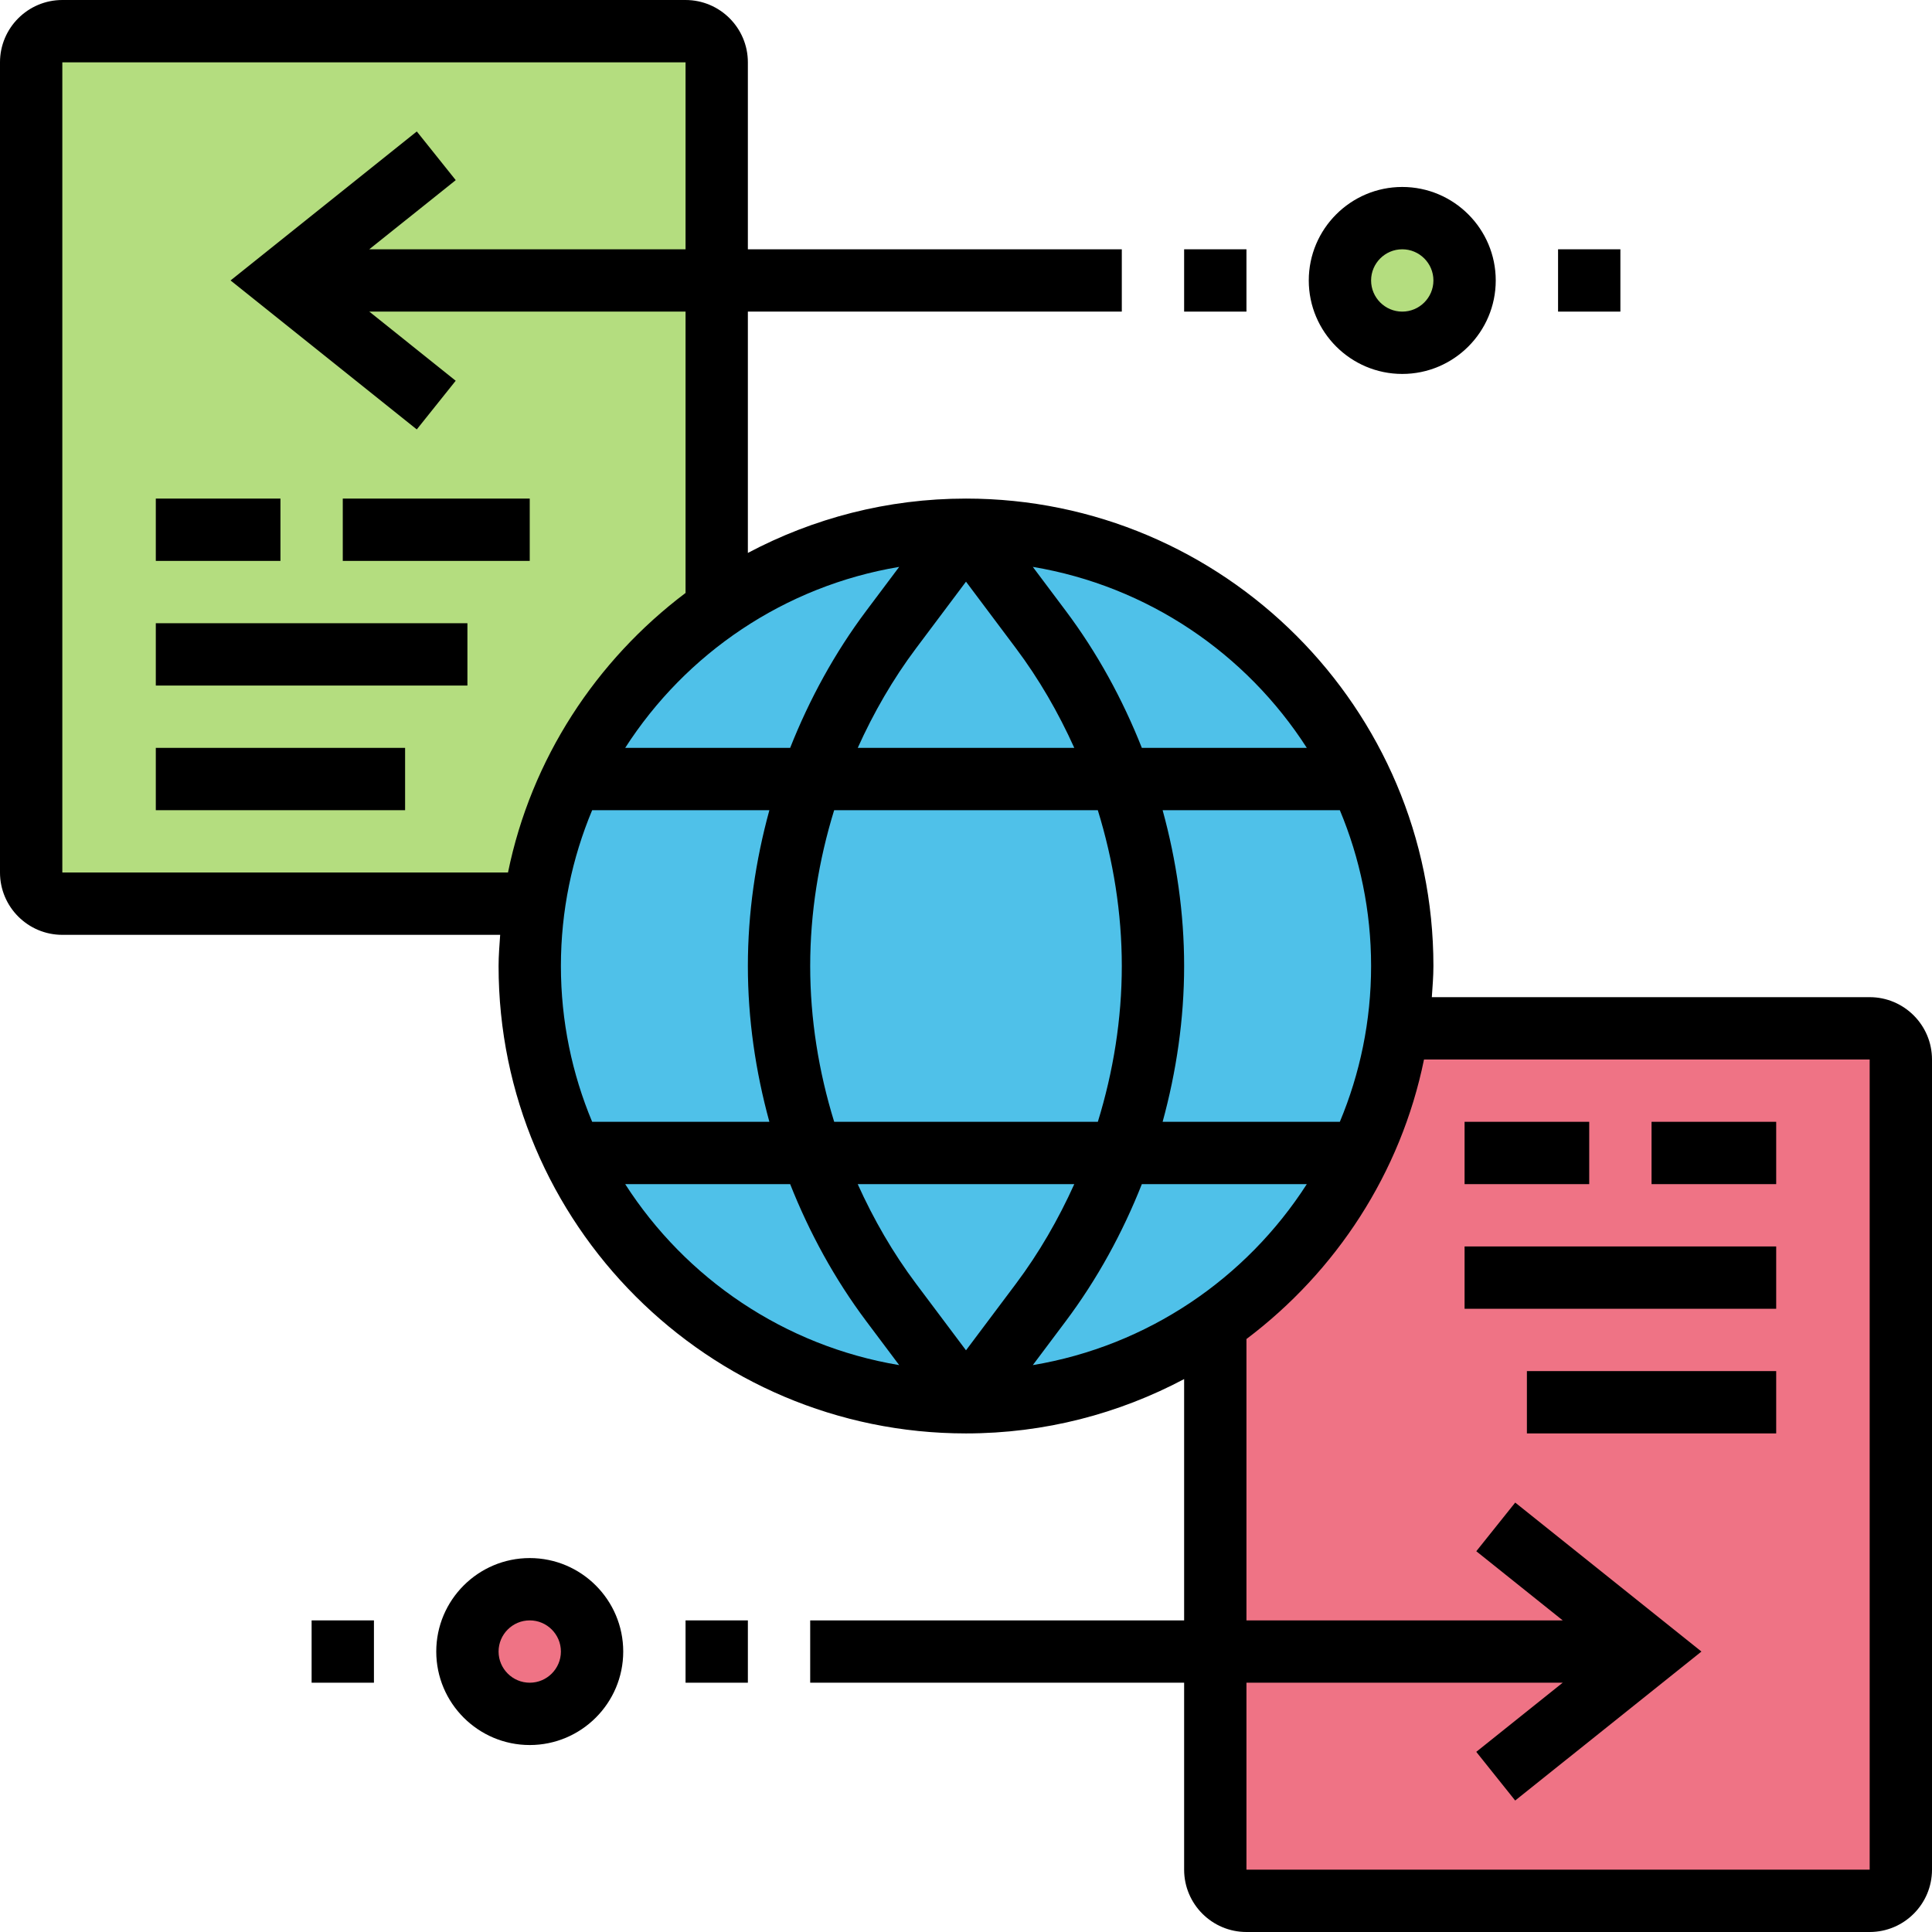 <svg id="Filloutline" enable-background="new 0 0 62 62" height="512" viewBox="0 0 62 62" width="512" xmlns="http://www.w3.org/2000/svg"><g><g><g><circle cx="45" cy="9" fill="#b4dd7f" r="2"/></g><g><circle cx="17" cy="53" fill="#ef7385" r="2"/></g><g><path d="m39 53v-10.51c1.99-1.39 3.6-3.28 4.65-5.49.59-1.25 1.01-2.59 1.21-4h15.14c.55 0 1 .45 1 1v26c0 .55-.45 1-1 1h-20c-.55 0-1-.45-1-1z" fill="#ef7385"/></g><g><path d="m23 9v10.51c-1.99 1.39-3.6 3.28-4.65 5.49-.59 1.25-1.01 2.59-1.21 4h-15.14c-.55 0-1-.45-1-1v-26c0-.55.45-1 1-1h20c.55 0 1 .45 1 1z" fill="#b4dd7f"/></g><g><path d="m43.65 25c-2.25-4.73-7.07-8-12.65-8-2.97 0-5.73.93-8 2.51-1.99 1.39-3.6 3.28-4.65 5.49-.59 1.25-1.01 2.59-1.21 4-.09.65-.14 1.32-.14 2 0 2.14.48 4.18 1.35 6 2.25 4.73 7.07 8 12.65 8 2.97 0 5.73-.93 8-2.51 1.99-1.39 3.6-3.28 4.65-5.49.59-1.25 1.01-2.59 1.21-4 .09-.65.14-1.32.14-2 0-2.14-.48-4.18-1.35-6z" fill="#4fc1e9"/></g></g><g><path d="m45 12c1.654 0 3-1.346 3-3s-1.346-3-3-3-3 1.346-3 3 1.346 3 3 3zm0-4c.551 0 1 .449 1 1s-.449 1-1 1-1-.449-1-1 .449-1 1-1z"/><path d="m38 8h2v2h-2z"/><path d="m50 8h2v2h-2z"/><path d="m5 16h4v2h-4z"/><path d="m11 16h6v2h-6z"/><path d="m5 20h10v2h-10z"/><path d="m5 24h8v2h-8z"/><path d="m60 32h-14.051c.022-.332.051-.662.051-1 0-8.271-6.729-15-15-15-2.528 0-4.908.635-7 1.744v-7.744h12v-2h-12v-6c0-1.103-.897-2-2-2h-20c-1.103 0-2 .897-2 2v26c0 1.103.897 2 2 2h14.051c-.022.332-.051.662-.051 1 0 8.271 6.729 15 15 15 2.528 0 4.908-.635 7-1.744v7.744h-12v2h12v6c0 1.103.897 2 2 2h20c1.103 0 2-.897 2-2v-26c0-1.103-.897-2-2-2zm-34-1c0-1.697.271-3.384.769-5h8.461c.499 1.616.77 3.303.77 5s-.271 3.384-.769 5h-8.461c-.499-1.616-.77-3.303-.77-5zm3.4-10.2 1.6-2.134 1.6 2.134c.745.993 1.366 2.071 1.875 3.2h-6.949c.508-1.128 1.129-2.207 1.874-3.2zm-4.043 3.2h-5.294c1.945-3.028 5.107-5.192 8.793-5.808l-1.056 1.408c-1.012 1.349-1.824 2.837-2.443 4.4zm9.118 14c-.509 1.128-1.13 2.207-1.875 3.2l-1.6 2.133-1.6-2.133c-.745-.993-1.366-2.071-1.875-3.2zm-.275 4.4c1.012-1.349 1.824-2.836 2.443-4.4h5.294c-1.945 3.028-5.107 5.192-8.793 5.808zm8.797-6.4h-5.687c.445-1.626.69-3.308.69-5s-.244-3.374-.69-5h5.687c.644 1.54 1.003 3.229 1.003 5s-.359 3.46-1.003 5zm-1.06-12h-5.294c-.619-1.563-1.431-3.051-2.443-4.4l-1.056-1.408c3.686.616 6.848 2.78 8.793 5.808zm-39.937 4v-26h20v6h-10.149l2.774-2.219-1.249-1.562-5.977 4.781 5.976 4.781 1.249-1.562-2.773-2.219h10.149v9.029c-2.872 2.165-4.954 5.323-5.698 8.971zm17.003-2h5.687c-.446 1.626-.69 3.308-.69 5s.244 3.374.69 5h-5.687c-.644-1.54-1.003-3.229-1.003-5s.359-3.46 1.003-5zm1.06 12h5.294c.619 1.563 1.431 3.051 2.443 4.4l1.056 1.408c-3.686-.616-6.848-2.78-8.793-5.808zm39.937 22h-20v-6h10.149l-2.774 2.219 1.249 1.562 5.977-4.781-5.976-4.781-1.249 1.562 2.773 2.219h-10.149v-9.029c2.872-2.165 4.954-5.323 5.698-8.971h14.302z"/><path d="m17 50c-1.654 0-3 1.346-3 3s1.346 3 3 3 3-1.346 3-3-1.346-3-3-3zm0 4c-.551 0-1-.449-1-1s.449-1 1-1 1 .449 1 1-.449 1-1 1z"/><path d="m22 52h2v2h-2z"/><path d="m10 52h2v2h-2z"/><path d="m53 36h4v2h-4z"/><path d="m47 36h4v2h-4z"/><path d="m47 40h10v2h-10z"/><path d="m49 44h8v2h-8z"/></g></g></svg>